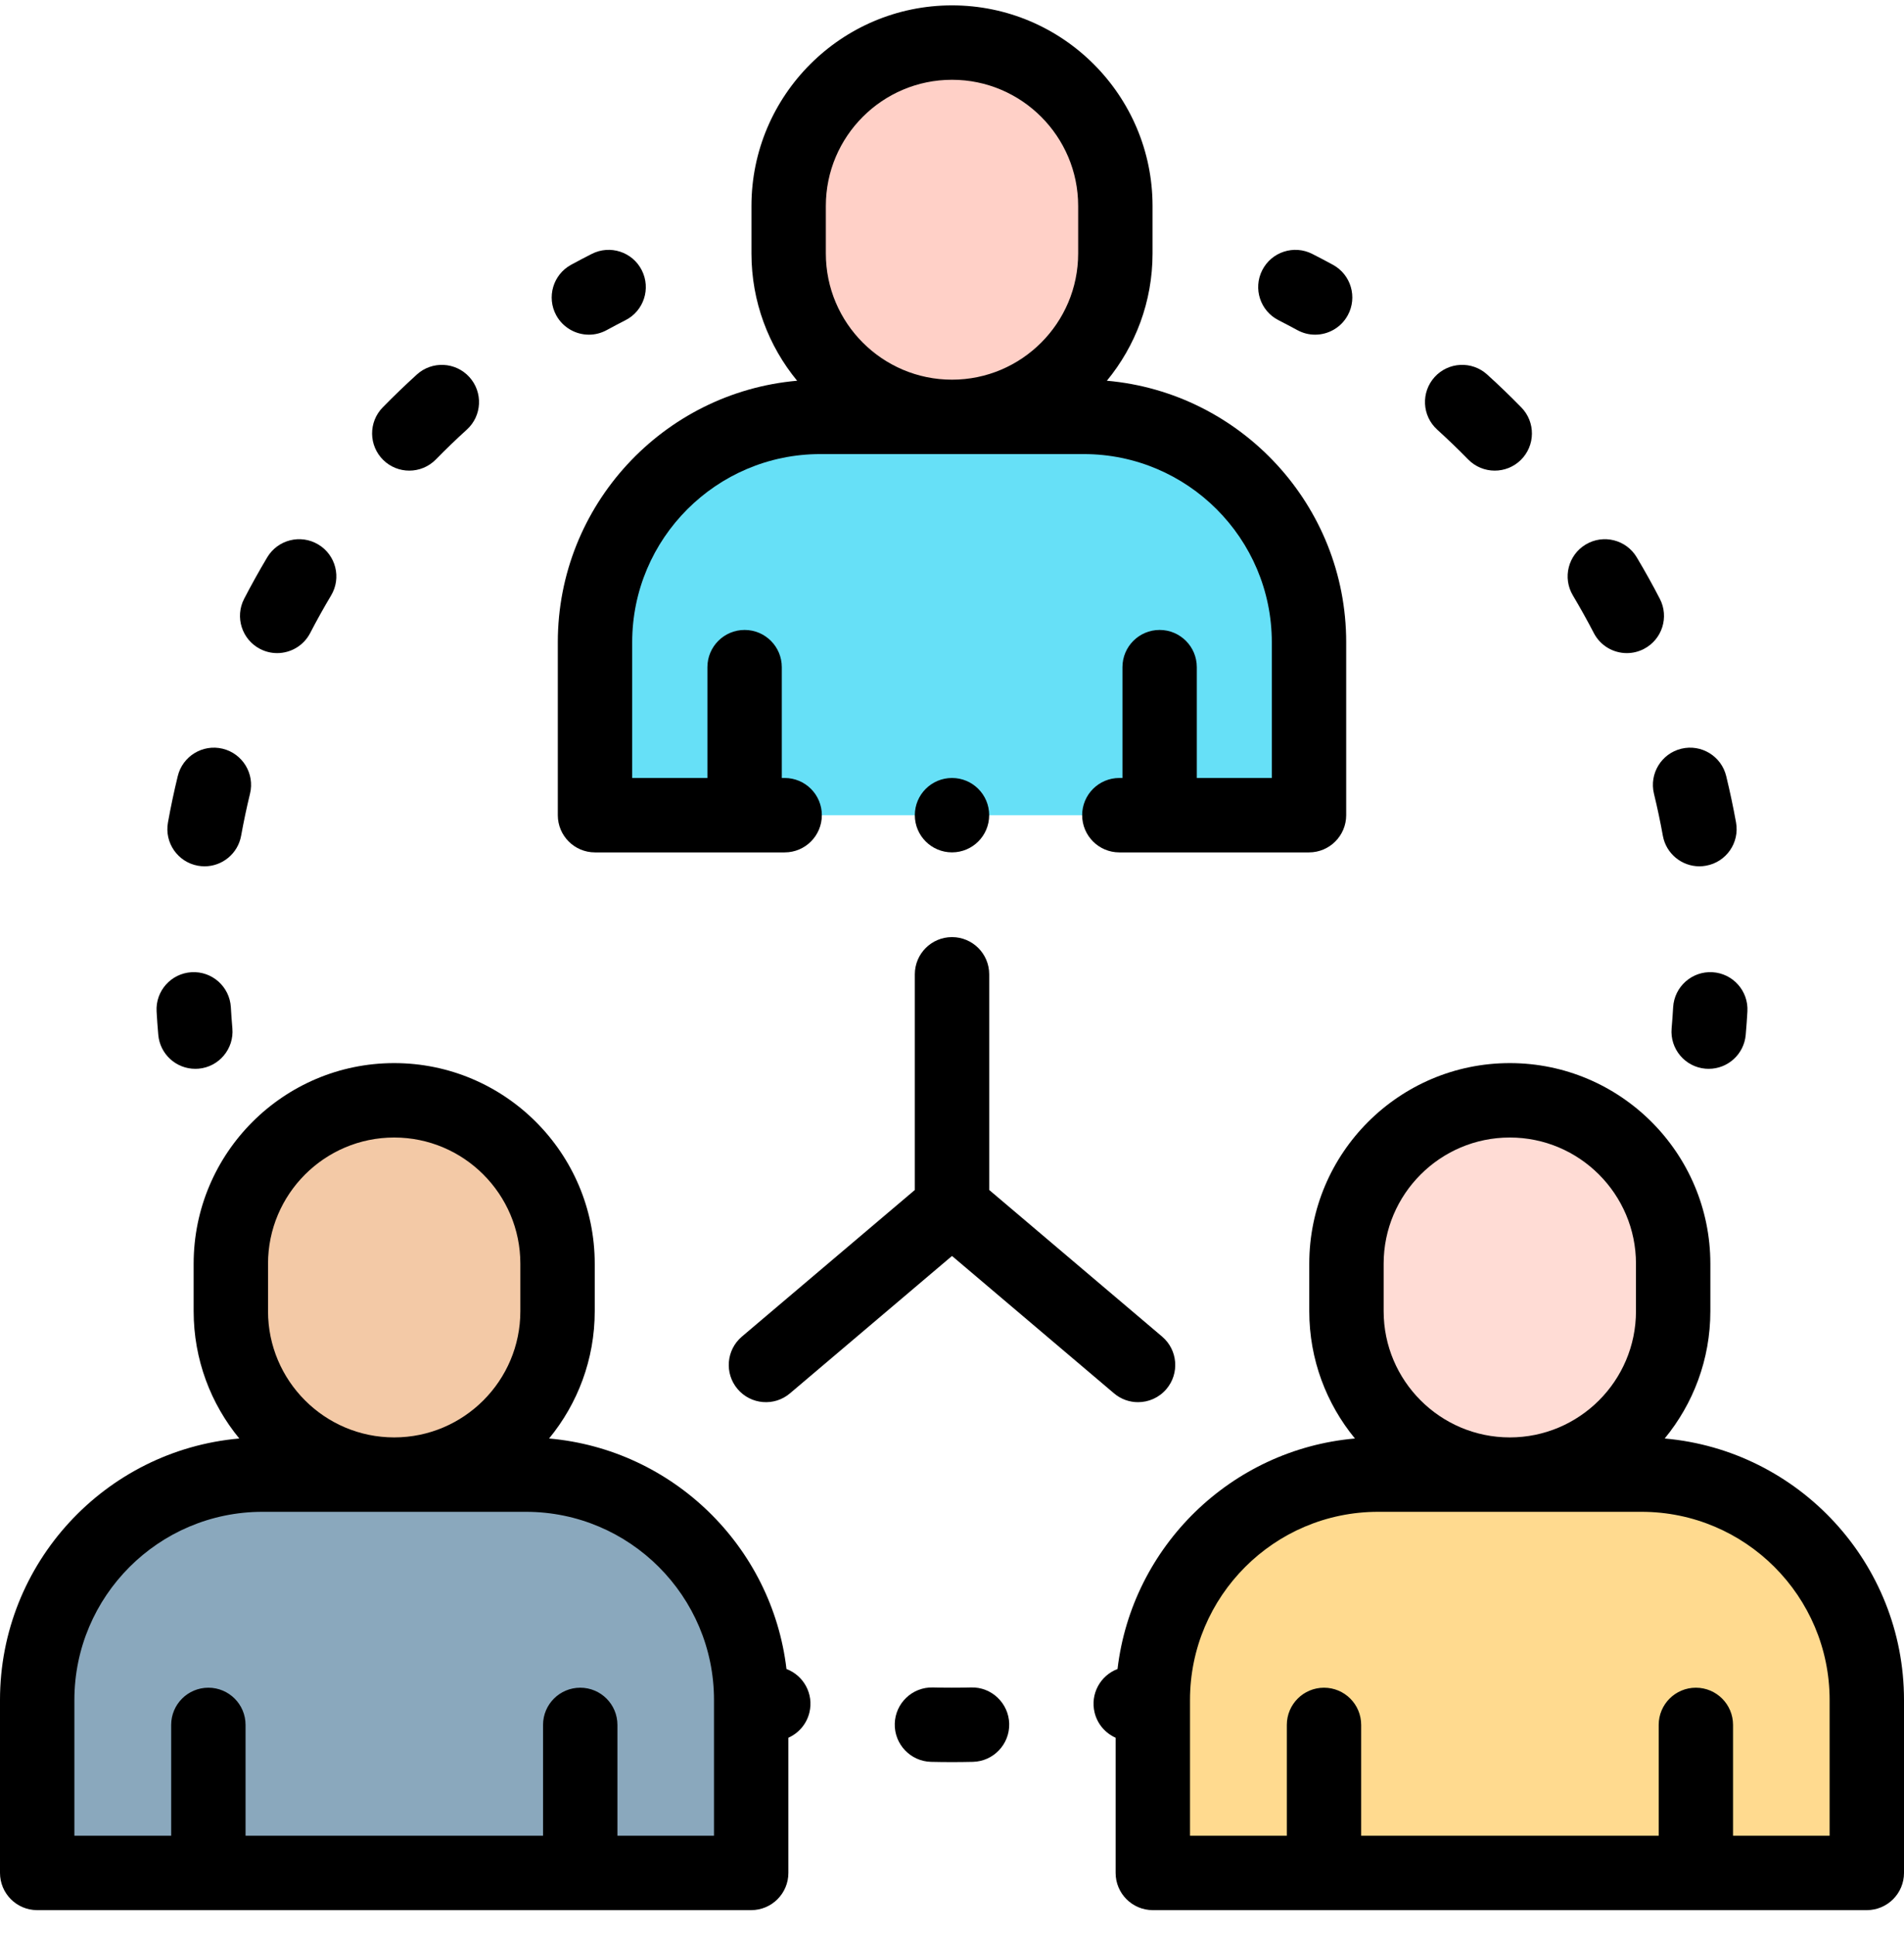 <svg width="61" height="62" viewBox="0 0 61 62" fill="none" xmlns="http://www.w3.org/2000/svg">
<g clip-path="url(#clip0_4114_3181)">
<path d="M30.5 13.35C27.61 13.35 25.267 11.007 25.267 8.117V6.596C25.267 3.706 27.61 1.363 30.5 1.363C33.39 1.363 35.733 3.706 35.733 6.597V8.117C35.733 11.007 33.39 13.35 30.5 13.35Z" fill="#FFD0C7"/>
<path d="M34.72 13.35H26.28C22.294 13.35 19.062 16.581 19.062 20.567V26.106H41.938V20.567C41.938 16.581 38.706 13.35 34.72 13.35Z" fill="#66E0F7"/>
<path d="M12.629 47.224C9.739 47.224 7.396 44.881 7.396 41.991V40.471C7.396 37.58 9.739 35.237 12.629 35.237C15.519 35.237 17.862 37.58 17.862 40.471V41.991C17.862 44.881 15.519 47.224 12.629 47.224Z" fill="#F3C9A6"/>
<path d="M16.849 47.225H8.409C4.423 47.225 1.191 50.456 1.191 54.442V59.981H24.066V54.442C24.066 50.456 20.835 47.225 16.849 47.225Z" fill="#8AA8BD"/>
<path d="M48.371 47.224C45.481 47.224 43.138 44.881 43.138 41.991V40.471C43.138 37.58 45.481 35.237 48.371 35.237C51.261 35.237 53.604 37.58 53.604 40.471V41.991C53.604 44.881 51.261 47.224 48.371 47.224Z" fill="#FFDCD5"/>
<path d="M52.591 47.225H44.151C40.165 47.225 36.934 50.456 36.934 54.442V59.981H59.809V54.442C59.809 50.456 56.577 47.225 52.591 47.225Z" fill="#FFDA8F"/>
<path d="M25.197 53.45C24.734 49.522 21.553 46.416 17.591 46.068C18.504 44.958 19.054 43.538 19.054 41.991V40.471C19.054 36.928 16.172 34.046 12.629 34.046C9.086 34.046 6.204 36.928 6.204 40.471V41.991C6.204 43.537 6.753 44.958 7.667 46.068C3.377 46.444 0 50.055 0 54.442V59.98C0 60.638 0.533 61.172 1.191 61.172H24.066C24.724 61.172 25.258 60.638 25.258 59.98V55.651C25.584 55.506 25.842 55.216 25.932 54.842C26.075 54.252 25.75 53.66 25.197 53.45ZM8.587 40.471C8.587 38.242 10.4 36.429 12.629 36.429C14.858 36.429 16.671 38.242 16.671 40.471V41.991C16.671 44.22 14.858 46.033 12.629 46.033C10.4 46.033 8.587 44.22 8.587 41.991V40.471ZM22.875 58.789H19.781V55.24C19.781 54.582 19.248 54.049 18.59 54.049C17.932 54.049 17.398 54.582 17.398 55.24V58.789H7.867V55.24C7.867 54.582 7.334 54.049 6.676 54.049C6.018 54.049 5.484 54.582 5.484 55.24V58.789H2.383V54.442C2.383 51.119 5.086 48.416 8.409 48.416H16.849C20.172 48.416 22.875 51.119 22.875 54.442V58.789Z" fill="black"/>
<path d="M31.111 54.041C30.701 54.051 30.287 54.051 29.889 54.041C29.23 54.023 28.684 54.543 28.666 55.2C28.649 55.858 29.169 56.406 29.826 56.423C30.047 56.428 30.274 56.431 30.5 56.431C30.722 56.431 30.948 56.428 31.172 56.423C31.83 56.406 32.349 55.859 32.333 55.201C32.315 54.543 31.764 54.02 31.111 54.041Z" fill="black"/>
<path d="M18.868 10.718C19.06 10.718 19.256 10.671 19.437 10.572C19.635 10.464 19.837 10.357 20.038 10.255C20.625 9.958 20.859 9.241 20.561 8.654C20.264 8.067 19.546 7.833 18.96 8.131C18.738 8.243 18.515 8.361 18.296 8.48C17.718 8.795 17.506 9.519 17.82 10.097C18.037 10.493 18.446 10.718 18.868 10.718Z" fill="black"/>
<path d="M6.341 27.725C6.413 27.737 6.484 27.744 6.554 27.744C7.12 27.744 7.621 27.34 7.725 26.764C7.807 26.314 7.902 25.861 8.01 25.418C8.166 24.778 7.773 24.134 7.134 23.978C6.495 23.823 5.85 24.215 5.695 24.855C5.576 25.344 5.47 25.844 5.381 26.34C5.264 26.988 5.694 27.608 6.341 27.725Z" fill="black"/>
<path d="M13.112 15.072C13.421 15.072 13.73 14.953 13.964 14.714C14.283 14.388 14.617 14.066 14.956 13.759C15.444 13.317 15.48 12.563 15.038 12.076C14.596 11.589 13.842 11.552 13.355 11.994C12.982 12.333 12.614 12.687 12.261 13.047C11.801 13.517 11.809 14.271 12.279 14.732C12.511 14.959 12.812 15.072 13.112 15.072Z" fill="black"/>
<path d="M8.332 20.782C8.507 20.873 8.695 20.916 8.879 20.916C9.31 20.916 9.726 20.681 9.938 20.272C10.148 19.867 10.373 19.462 10.608 19.069C10.945 18.504 10.76 17.773 10.195 17.436C9.63 17.099 8.898 17.284 8.561 17.849C8.303 18.282 8.054 18.729 7.822 19.176C7.52 19.76 7.748 20.479 8.332 20.782Z" fill="black"/>
<path d="M5.071 33.141C5.125 33.761 5.645 34.229 6.256 34.229C6.291 34.229 6.326 34.228 6.361 34.225C7.016 34.168 7.501 33.59 7.445 32.935C7.425 32.71 7.409 32.482 7.396 32.256C7.358 31.599 6.794 31.097 6.138 31.135C5.481 31.173 4.979 31.736 5.017 32.393C5.031 32.641 5.049 32.893 5.071 33.141Z" fill="black"/>
<path d="M40.962 10.255C41.162 10.357 41.365 10.464 41.564 10.572C41.745 10.671 41.94 10.718 42.133 10.718C42.555 10.718 42.964 10.493 43.18 10.096C43.495 9.518 43.282 8.795 42.704 8.48C42.485 8.36 42.261 8.243 42.041 8.131C41.454 7.833 40.737 8.067 40.439 8.654C40.141 9.24 40.375 9.958 40.962 10.255Z" fill="black"/>
<path d="M47.037 14.714C47.27 14.952 47.579 15.072 47.888 15.072C48.189 15.072 48.49 14.959 48.722 14.732C49.192 14.271 49.2 13.517 48.739 13.047C48.387 12.687 48.019 12.332 47.645 11.994C47.158 11.552 46.404 11.588 45.962 12.075C45.52 12.563 45.557 13.316 46.044 13.758C46.383 14.066 46.717 14.387 47.037 14.714Z" fill="black"/>
<path d="M51.062 20.272C51.273 20.681 51.69 20.916 52.12 20.916C52.305 20.916 52.492 20.873 52.667 20.782C53.252 20.479 53.48 19.76 53.177 19.176C52.946 18.729 52.697 18.283 52.438 17.849C52.102 17.284 51.371 17.099 50.805 17.436C50.24 17.773 50.055 18.504 50.392 19.069C50.626 19.463 50.852 19.867 51.062 20.272Z" fill="black"/>
<path d="M52.989 25.418C53.097 25.861 53.193 26.314 53.274 26.764C53.378 27.34 53.88 27.744 54.445 27.744C54.515 27.744 54.587 27.737 54.658 27.724C55.306 27.608 55.736 26.988 55.619 26.34C55.529 25.844 55.423 25.344 55.304 24.855C55.149 24.215 54.505 23.823 53.865 23.978C53.226 24.134 52.834 24.778 52.989 25.418Z" fill="black"/>
<path d="M54.862 31.135C54.206 31.097 53.642 31.599 53.604 32.256C53.591 32.481 53.575 32.709 53.555 32.934C53.498 33.59 53.983 34.168 54.639 34.225C54.674 34.228 54.709 34.229 54.744 34.229C55.355 34.229 55.875 33.761 55.929 33.141C55.951 32.892 55.969 32.641 55.983 32.393C56.021 31.736 55.519 31.173 54.862 31.135Z" fill="black"/>
<path d="M17.871 20.568V26.106C17.871 26.764 18.404 27.298 19.062 27.298H25.139C25.797 27.298 26.33 26.764 26.33 26.106C26.33 25.448 25.797 24.915 25.139 24.915H25.047V21.366C25.047 20.708 24.514 20.174 23.856 20.174C23.198 20.174 22.664 20.708 22.664 21.366V24.915H20.254V20.568C20.254 17.245 22.957 14.542 26.28 14.542H34.72C38.043 14.542 40.746 17.245 40.746 20.568V24.915H38.343V21.366C38.343 20.708 37.81 20.174 37.152 20.174C36.494 20.174 35.961 20.708 35.961 21.366V24.915H35.861C35.203 24.915 34.67 25.448 34.67 26.106C34.67 26.764 35.203 27.298 35.861 27.298H41.938C42.595 27.298 43.129 26.764 43.129 26.106V20.568C43.129 16.181 39.752 12.57 35.462 12.193C36.375 11.084 36.925 9.663 36.925 8.117V6.596C36.925 3.054 34.042 0.172 30.5 0.172C26.957 0.172 24.075 3.054 24.075 6.596V8.117C24.075 9.663 24.625 11.084 25.538 12.193C21.248 12.57 17.871 16.181 17.871 20.568ZM26.458 6.596C26.458 4.368 28.271 2.555 30.5 2.555C32.729 2.555 34.542 4.368 34.542 6.596V8.117C34.542 10.346 32.729 12.159 30.5 12.159C28.271 12.159 26.458 10.346 26.458 8.117V6.596Z" fill="black"/>
<path d="M53.333 46.068C54.246 44.958 54.796 43.538 54.796 41.991V40.471C54.796 36.928 51.914 34.046 48.371 34.046C44.828 34.046 41.946 36.928 41.946 40.471V41.991C41.946 43.537 42.496 44.958 43.409 46.068C39.447 46.416 36.266 49.522 35.803 53.45C35.25 53.66 34.925 54.252 35.068 54.842C35.158 55.216 35.416 55.506 35.742 55.651V59.98C35.742 60.638 36.276 61.172 36.933 61.172H59.808C60.466 61.172 61 60.638 61 59.98V54.442C61 50.055 57.623 46.444 53.333 46.068ZM44.329 40.471C44.329 38.242 46.142 36.429 48.371 36.429C50.6 36.429 52.413 38.242 52.413 40.471V41.991C52.413 44.22 50.6 46.033 48.371 46.033C46.142 46.033 44.329 44.22 44.329 41.991V40.471ZM58.617 58.789H55.523V55.24C55.523 54.582 54.99 54.049 54.332 54.049C53.674 54.049 53.141 54.582 53.141 55.24V58.789H43.609V55.24C43.609 54.582 43.076 54.049 42.418 54.049C41.76 54.049 41.227 54.582 41.227 55.24V58.789H38.125V54.442C38.125 51.119 40.828 48.416 44.151 48.416H52.591C55.914 48.416 58.617 51.119 58.617 54.442V58.789Z" fill="black"/>
<path d="M23.63 44.484C24.056 44.986 24.808 45.048 25.309 44.622L30.5 40.222L35.691 44.622C35.914 44.812 36.188 44.905 36.46 44.905C36.798 44.905 37.134 44.762 37.37 44.484C37.795 43.982 37.733 43.23 37.231 42.804L31.692 38.109V31.202C31.692 30.544 31.158 30.011 30.5 30.011C29.842 30.011 29.309 30.544 29.309 31.202V38.109L23.769 42.804C23.267 43.23 23.205 43.982 23.63 44.484Z" fill="black"/>
<path d="M30.5 27.297C31.158 27.297 31.691 26.764 31.691 26.106C31.691 25.448 31.158 24.915 30.5 24.915C29.842 24.915 29.309 25.448 29.309 26.106C29.309 26.764 29.842 27.297 30.5 27.297Z" fill="black"/>
</g>
<defs>
<clipPath id="clip0_4114_3181">
<rect width="61" height="61" fill="white" transform="translate(0 0.172)"/>
</clipPath>
</defs>
</svg>

